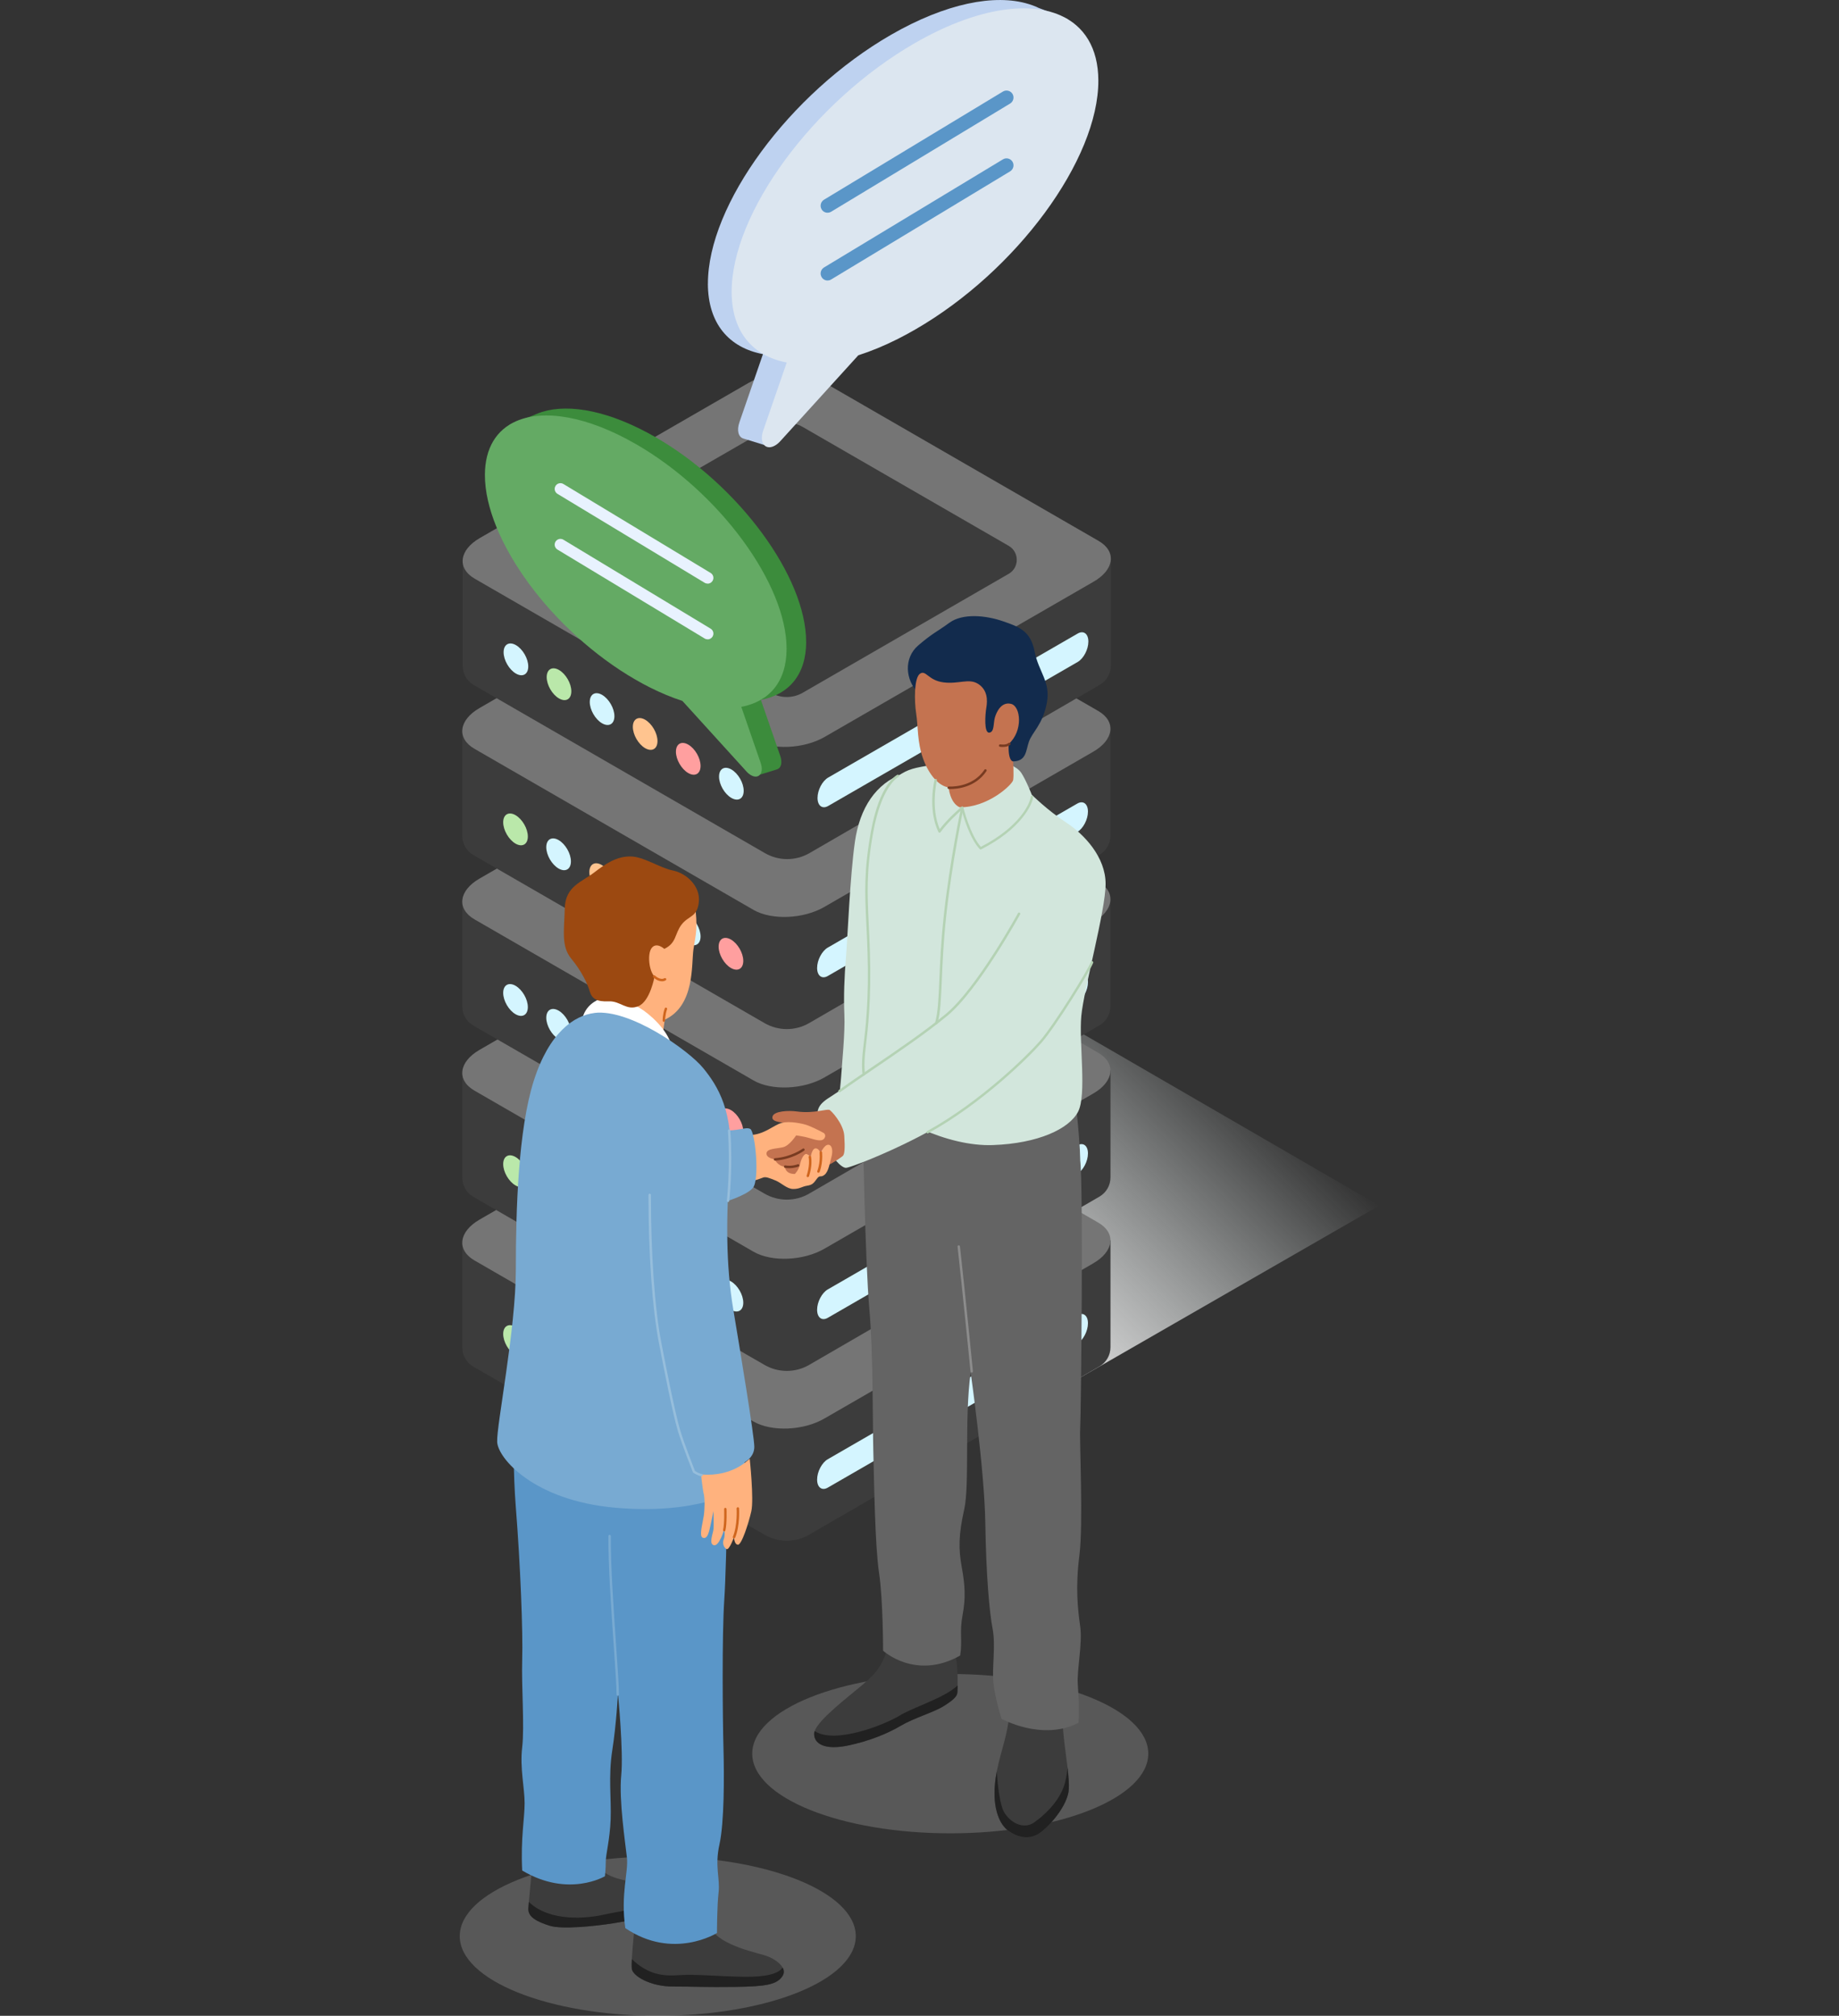 <?xml version="1.0" encoding="UTF-8"?>
<svg xmlns="http://www.w3.org/2000/svg" xmlns:xlink="http://www.w3.org/1999/xlink" viewBox="0 0 400 438.52">
  <rect x="0" y="0" width="400" height="438.52" fill="#333333" stroke="none"/>
  <defs>
    <style>.uuid-be4b3fdf-5141-4a0d-a017-019d524882b2{fill:#dcdcdc;mix-blend-mode:multiply;opacity:.22;}.uuid-be4b3fdf-5141-4a0d-a017-019d524882b2,.uuid-c3e567f9-b13c-43eb-9b6d-d70de3b6bd09,.uuid-a72c2601-1853-465c-b02b-9f0e786e0b35,.uuid-9a96291a-2e1d-420c-8c95-25d2b249571b,.uuid-a81c920b-f2fa-407a-82cc-c684a928f2cc,.uuid-f14732be-5411-4777-9f0d-c7f68076e391,.uuid-e4c1ce2c-6a5e-4f06-80bc-b3c3d7d97841,.uuid-91121f2e-c98a-4e11-820b-06aba70171ad,.uuid-550991fa-a026-4c3e-a531-0d8b3737390b,.uuid-f2c5ea51-1723-43e5-8f73-733a180bada6,.uuid-691ba795-ca97-4a6b-9b38-b5e322f1f368,.uuid-d132656b-36c0-4be8-9ddc-1d6ae2ba8895,.uuid-b367e601-b31b-401d-be4b-090da92e20b9,.uuid-c37fb3ad-aed4-4328-a090-d043ae73b9e4,.uuid-addff6c3-eaa7-4072-bd64-9bad8f5c8059,.uuid-32436ade-808a-4379-8142-34ab8cfe6130,.uuid-10526f8f-6c5d-4bef-be62-b74bded40245,.uuid-79bb0c60-ca0e-4ab9-9690-cbbb0d3008ed,.uuid-ca29f3a1-6783-4079-9000-b8389730b4ff,.uuid-9f2a8aa1-ab56-41ca-bf91-6de5a6972670,.uuid-d07d1de6-cead-435b-abc6-d9d844ee1738,.uuid-eaceed1f-87f6-4e2b-9227-6c7b375c98a6,.uuid-908666fc-e6df-466b-8c38-220aea91e269,.uuid-e4e37cbe-09ab-4a63-86b9-a3e70f770c51,.uuid-2cbcc127-4f6c-469c-ba6c-0b6c67d3e641,.uuid-12385e6c-ad15-4722-be1a-6633d018bef7,.uuid-879eccfe-cc2e-4183-a3aa-18610be700c4,.uuid-2cf0030b-adc6-4520-8099-b3ad1f751eeb,.uuid-92a547e5-8b0b-470b-8dbe-9d83c6ba168f{stroke-width:0px;}.uuid-c3e567f9-b13c-43eb-9b6d-d70de3b6bd09{fill:url(#uuid-4af806d4-3206-49f9-b92e-6869676d286c);}.uuid-a72c2601-1853-465c-b02b-9f0e786e0b35,.uuid-9a96291a-2e1d-420c-8c95-25d2b249571b,.uuid-a81c920b-f2fa-407a-82cc-c684a928f2cc,.uuid-f14732be-5411-4777-9f0d-c7f68076e391,.uuid-e4c1ce2c-6a5e-4f06-80bc-b3c3d7d97841,.uuid-91121f2e-c98a-4e11-820b-06aba70171ad{fill-rule:evenodd;}.uuid-a72c2601-1853-465c-b02b-9f0e786e0b35,.uuid-c37fb3ad-aed4-4328-a090-d043ae73b9e4{fill:#3c3c3c;}.uuid-9a96291a-2e1d-420c-8c95-25d2b249571b{fill:#757575;}.uuid-a81c920b-f2fa-407a-82cc-c684a928f2cc{fill:#d4f5ff;}.uuid-f14732be-5411-4777-9f0d-c7f68076e391{fill:#ffc48f;}.uuid-e4c1ce2c-6a5e-4f06-80bc-b3c3d7d97841{fill:#ff9f9f;}.uuid-91121f2e-c98a-4e11-820b-06aba70171ad{fill:#bae8aa;}.uuid-98476486-d827-4d43-8ab8-80092ad7a54d{isolation:isolate;}.uuid-550991fa-a026-4c3e-a531-0d8b3737390b{fill:#78aad2;}.uuid-f2c5ea51-1723-43e5-8f73-733a180bada6{fill:#783b21;}.uuid-691ba795-ca97-4a6b-9b38-b5e322f1f368{fill:#5a96c8;}.uuid-d132656b-36c0-4be8-9ddc-1d6ae2ba8895{fill:#646464;}.uuid-b367e601-b31b-401d-be4b-090da92e20b9{fill:#9c4911;}.uuid-addff6c3-eaa7-4072-bd64-9bad8f5c8059{fill:#3c8c3c;}.uuid-32436ade-808a-4379-8142-34ab8cfe6130{fill:#212121;}.uuid-10526f8f-6c5d-4bef-be62-b74bded40245{fill:#122b4d;}.uuid-79bb0c60-ca0e-4ab9-9690-cbbb0d3008ed{fill:#dce6f0;}.uuid-ca29f3a1-6783-4079-9000-b8389730b4ff{fill:#c47350;}.uuid-9f2a8aa1-ab56-41ca-bf91-6de5a6972670{fill:#d2e6dc;}.uuid-d07d1de6-cead-435b-abc6-d9d844ee1738{fill:#bed2f0;}.uuid-eaceed1f-87f6-4e2b-9227-6c7b375c98a6{fill:#cf651d;}.uuid-908666fc-e6df-466b-8c38-220aea91e269{fill:#b4d2b4;}.uuid-e4e37cbe-09ab-4a63-86b9-a3e70f770c51{fill:#8c8c8c;}.uuid-2cbcc127-4f6c-469c-ba6c-0b6c67d3e641{fill:#96bedc;}.uuid-12385e6c-ad15-4722-be1a-6633d018bef7{fill:#64aa64;}.uuid-879eccfe-cc2e-4183-a3aa-18610be700c4{fill:#fff;}.uuid-2cf0030b-adc6-4520-8099-b3ad1f751eeb{fill:#e8f2fe;}.uuid-92a547e5-8b0b-470b-8dbe-9d83c6ba168f{fill:#ffb27e;}</style>
    <linearGradient id="uuid-4af806d4-3206-49f9-b92e-6869676d286c" x1="220.37" y1="287.6" x2="272.85" y2="235.12" gradientUnits="userSpaceOnUse">
      <stop offset="0" stop-color="#dcdcdc"></stop>
      <stop offset="1" stop-color="#f0f8f8" stop-opacity="0"></stop>
    </linearGradient>
  </defs>
  <g class="uuid-98476486-d827-4d43-8ab8-80092ad7a54d">
    <g id="uuid-061f5c06-49b5-434b-a259-639d10fc122e">
      <polyline class="uuid-c3e567f9-b13c-43eb-9b6d-d70de3b6bd09" points="239.12 297.26 300 262.27 231.24 222.43 233.36 300.6 300 262.27 231.24 222.43"></polyline>
      <path class="uuid-a72c2601-1853-465c-b02b-9f0e786e0b35" d="M100.55,270.35v22.78c0,1.73.92,3.32,2.42,4.18,10.15,5.86,49.5,28.58,63.33,36.56,3,1.73,6.68,1.73,9.68,0,13.8-8,53.02-30.74,63.15-36.61,1.49-.87,2.41-2.46,2.41-4.18v-23.26"></path>
      <path class="uuid-9a96291a-2e1d-420c-8c95-25d2b249571b" d="M162.79,231.56c4.55-2.63,11.45-2.91,15.39-.64l60.69,35.04c3.94,2.27,3.45,6.26-1.1,8.88l-58.48,33.76c-4.55,2.63-11.45,2.91-15.39.64l-60.69-35.04c-3.94-2.28-3.45-6.26,1.1-8.89l58.48-33.76Z"></path>
      <path class="uuid-a81c920b-f2fa-407a-82cc-c684a928f2cc" d="M177.73,321.87c0-1.71,1.04-3.69,2.32-4.43l54.27-31.33c1.28-.74,2.32.05,2.32,1.75s-1.04,3.69-2.32,4.43l-54.27,31.33c-1.28.74-2.32-.05-2.32-1.75"></path>
      <path class="uuid-e4c1ce2c-6a5e-4f06-80bc-b3c3d7d97841" d="M158.99,315.69c-1.48-.85-2.68-.16-2.68,1.55s1.2,3.79,2.68,4.64c1.48.85,2.68.16,2.68-1.55s-1.2-3.78-2.68-4.64"></path>
      <path class="uuid-a81c920b-f2fa-407a-82cc-c684a928f2cc" d="M140.25,304.87c-1.48-.85-2.68-.16-2.68,1.55s1.2,3.78,2.68,4.64c1.48.85,2.68.16,2.68-1.55s-1.2-3.78-2.68-4.64"></path>
      <path class="uuid-a81c920b-f2fa-407a-82cc-c684a928f2cc" d="M130.87,299.46c-1.48-.85-2.68-.16-2.68,1.55s1.2,3.78,2.68,4.64c1.48.85,2.68.16,2.68-1.55s-1.2-3.79-2.68-4.64"></path>
      <path class="uuid-f14732be-5411-4777-9f0d-c7f68076e391" d="M121.5,294.05c-1.48-.85-2.68-.16-2.68,1.55s1.2,3.78,2.68,4.64c1.48.85,2.68.16,2.68-1.55s-1.2-3.78-2.68-4.64"></path>
      <path class="uuid-91121f2e-c98a-4e11-820b-06aba70171ad" d="M112.13,288.64c-1.48-.85-2.68-.16-2.68,1.55s1.2,3.78,2.68,4.64c1.48.85,2.68.16,2.68-1.55s-1.2-3.78-2.68-4.64"></path>
      <path class="uuid-a72c2601-1853-465c-b02b-9f0e786e0b35" d="M100.55,233.41v22.78c0,1.73.92,3.32,2.42,4.18,10.15,5.86,49.5,28.58,63.33,36.56,3,1.73,6.68,1.73,9.68,0,13.8-8,53.02-30.74,63.15-36.61,1.49-.86,2.41-2.46,2.41-4.18v-23.26"></path>
      <path class="uuid-9a96291a-2e1d-420c-8c95-25d2b249571b" d="M162.79,194.62c4.55-2.63,11.45-2.91,15.39-.64l60.69,35.04c3.94,2.27,3.45,6.26-1.1,8.88l-58.48,33.76c-4.55,2.63-11.45,2.91-15.39.64l-60.69-35.04c-3.94-2.27-3.45-6.25,1.1-8.88l58.48-33.76Z"></path>
      <path class="uuid-a81c920b-f2fa-407a-82cc-c684a928f2cc" d="M177.73,284.93c0-1.71,1.04-3.69,2.32-4.43l54.27-31.33c1.28-.74,2.32.05,2.32,1.75s-1.04,3.69-2.32,4.43l-54.27,31.33c-1.28.74-2.32-.05-2.32-1.75"></path>
      <path class="uuid-a81c920b-f2fa-407a-82cc-c684a928f2cc" d="M158.99,278.75c-1.48-.85-2.68-.16-2.68,1.55s1.2,3.78,2.68,4.64c1.48.85,2.68.16,2.68-1.55s-1.2-3.78-2.68-4.64"></path>
      <path class="uuid-e4c1ce2c-6a5e-4f06-80bc-b3c3d7d97841" d="M140.25,267.93c-1.48-.85-2.68-.16-2.68,1.55s1.2,3.78,2.68,4.64c1.48.85,2.68.16,2.68-1.55s-1.2-3.79-2.68-4.64"></path>
      <path class="uuid-f14732be-5411-4777-9f0d-c7f68076e391" d="M130.87,262.51c-1.48-.85-2.68-.16-2.68,1.55s1.2,3.78,2.68,4.64c1.48.85,2.68.16,2.68-1.55s-1.2-3.78-2.68-4.64"></path>
      <path class="uuid-a81c920b-f2fa-407a-82cc-c684a928f2cc" d="M121.5,257.1c-1.48-.85-2.68-.16-2.68,1.55s1.2,3.78,2.68,4.64c1.48.85,2.68.16,2.68-1.55s-1.2-3.78-2.68-4.64"></path>
      <path class="uuid-91121f2e-c98a-4e11-820b-06aba70171ad" d="M112.13,251.69c-1.48-.85-2.68-.16-2.68,1.55s1.2,3.78,2.68,4.64c1.48.85,2.68.16,2.68-1.55s-1.2-3.78-2.68-4.64"></path>
      <path class="uuid-a72c2601-1853-465c-b02b-9f0e786e0b35" d="M100.55,196.15v22.78c0,1.73.92,3.32,2.42,4.18,10.15,5.86,49.5,28.58,63.33,36.56,3,1.73,6.68,1.73,9.68,0,13.8-8,53.02-30.74,63.15-36.61,1.49-.87,2.41-2.46,2.41-4.18v-23.26"></path>
      <path class="uuid-9a96291a-2e1d-420c-8c95-25d2b249571b" d="M162.79,157.36c4.55-2.63,11.45-2.91,15.39-.64l60.69,35.04c3.94,2.27,3.45,6.26-1.1,8.88l-58.48,33.76c-4.55,2.63-11.45,2.91-15.39.64l-60.69-35.04c-3.94-2.28-3.45-6.26,1.1-8.88l58.48-33.76Z"></path>
      <path class="uuid-a81c920b-f2fa-407a-82cc-c684a928f2cc" d="M177.73,247.67c0-1.71,1.04-3.69,2.32-4.43l54.27-31.33c1.28-.74,2.32.05,2.32,1.75s-1.04,3.69-2.32,4.43l-54.27,31.33c-1.28.74-2.32-.05-2.32-1.75"></path>
      <path class="uuid-e4c1ce2c-6a5e-4f06-80bc-b3c3d7d97841" d="M158.99,241.49c-1.48-.85-2.68-.16-2.68,1.55s1.2,3.78,2.68,4.64c1.48.85,2.68.16,2.68-1.55s-1.2-3.78-2.68-4.64"></path>
      <path class="uuid-a81c920b-f2fa-407a-82cc-c684a928f2cc" d="M140.25,230.67c-1.48-.85-2.68-.16-2.68,1.55s1.2,3.78,2.68,4.64c1.48.85,2.68.16,2.68-1.55s-1.2-3.78-2.68-4.64"></path>
      <path class="uuid-91121f2e-c98a-4e11-820b-06aba70171ad" d="M130.87,225.26c-1.48-.85-2.68-.16-2.68,1.55s1.2,3.78,2.68,4.64c1.48.85,2.68.16,2.68-1.55s-1.2-3.78-2.68-4.64"></path>
      <path class="uuid-a81c920b-f2fa-407a-82cc-c684a928f2cc" d="M121.5,219.85c-1.48-.85-2.68-.16-2.68,1.55s1.2,3.78,2.68,4.64c1.48.85,2.68.16,2.68-1.55s-1.2-3.79-2.68-4.64"></path>
      <path class="uuid-a81c920b-f2fa-407a-82cc-c684a928f2cc" d="M112.13,214.44c-1.48-.85-2.68-.16-2.68,1.55s1.2,3.78,2.68,4.64c1.48.85,2.68.16,2.68-1.55s-1.2-3.78-2.68-4.64"></path>
      <path class="uuid-a72c2601-1853-465c-b02b-9f0e786e0b35" d="M100.55,159.05v22.78c0,1.73.92,3.32,2.42,4.18,10.15,5.86,49.5,28.58,63.33,36.56,3,1.73,6.68,1.73,9.68,0,13.8-8,53.02-30.74,63.15-36.61,1.49-.87,2.41-2.46,2.41-4.18v-23.26"></path>
      <path class="uuid-9a96291a-2e1d-420c-8c95-25d2b249571b" d="M162.79,120.26c4.55-2.63,11.45-2.91,15.39-.64l60.69,35.04c3.94,2.27,3.45,6.26-1.1,8.88l-58.48,33.76c-4.55,2.63-11.45,2.91-15.39.64l-60.69-35.04c-3.94-2.28-3.45-6.26,1.1-8.88l58.48-33.76Z"></path>
      <path class="uuid-a81c920b-f2fa-407a-82cc-c684a928f2cc" d="M177.73,210.57c0-1.71,1.04-3.69,2.32-4.43l54.27-31.33c1.28-.74,2.32.05,2.32,1.75s-1.04,3.69-2.32,4.43l-54.27,31.33c-1.28.74-2.32-.05-2.32-1.75"></path>
      <path class="uuid-e4c1ce2c-6a5e-4f06-80bc-b3c3d7d97841" d="M158.99,204.39c-1.48-.85-2.68-.16-2.68,1.55s1.2,3.78,2.68,4.64c1.48.85,2.68.16,2.68-1.55s-1.2-3.78-2.68-4.64"></path>
      <path class="uuid-a81c920b-f2fa-407a-82cc-c684a928f2cc" d="M140.25,193.57c-1.48-.85-2.68-.16-2.68,1.55s1.2,3.78,2.68,4.64c1.48.85,2.68.16,2.68-1.55s-1.2-3.78-2.68-4.64"></path>
      <path class="uuid-f14732be-5411-4777-9f0d-c7f68076e391" d="M130.87,188.16c-1.48-.85-2.68-.16-2.68,1.55s1.2,3.78,2.68,4.64c1.48.85,2.68.16,2.68-1.55s-1.2-3.78-2.68-4.64"></path>
      <path class="uuid-a81c920b-f2fa-407a-82cc-c684a928f2cc" d="M121.5,182.75c-1.48-.85-2.68-.16-2.68,1.55s1.2,3.78,2.68,4.64c1.48.85,2.68.16,2.68-1.55s-1.2-3.79-2.68-4.64"></path>
      <path class="uuid-91121f2e-c98a-4e11-820b-06aba70171ad" d="M112.13,177.33c-1.48-.85-2.68-.16-2.68,1.55s1.2,3.78,2.68,4.64c1.48.85,2.68.16,2.68-1.55s-1.2-3.78-2.68-4.64"></path>
      <path class="uuid-a72c2601-1853-465c-b02b-9f0e786e0b35" d="M100.64,122.06v22.78c0,1.73.92,3.32,2.41,4.18,10.16,5.86,49.5,28.58,63.33,36.57,2.99,1.73,6.68,1.73,9.68,0,13.8-8,53.02-30.74,63.15-36.61,1.49-.86,2.41-2.46,2.41-4.18v-23.26"></path>
      <path class="uuid-9a96291a-2e1d-420c-8c95-25d2b249571b" d="M162.88,83.27c4.55-2.63,11.45-2.91,15.39-.64l60.69,35.04c3.94,2.28,3.45,6.26-1.11,8.88l-58.48,33.76c-4.55,2.63-11.45,2.91-15.39.64l-60.69-35.04c-3.94-2.27-3.45-6.26,1.1-8.88l58.48-33.76Z"></path>
      <path class="uuid-a72c2601-1853-465c-b02b-9f0e786e0b35" d="M174.6,92.88l44.8,25.86c2.34,1.36,2.34,4.74,0,6.09l-44.8,25.87c-2.15,1.24-4.8,1.24-6.95,0l-44.8-25.87c-2.34-1.35-2.34-4.74,0-6.09l44.8-25.86c2.15-1.24,4.8-1.24,6.95,0"></path>
      <path class="uuid-a81c920b-f2fa-407a-82cc-c684a928f2cc" d="M177.82,173.58c0-1.71,1.04-3.69,2.32-4.43l54.27-31.33c1.28-.74,2.32.05,2.32,1.75s-1.04,3.69-2.32,4.43l-54.27,31.33c-1.28.74-2.32-.05-2.32-1.75"></path>
      <path class="uuid-a81c920b-f2fa-407a-82cc-c684a928f2cc" d="M159.08,167.39c-1.48-.85-2.68-.16-2.68,1.55s1.2,3.78,2.68,4.64c1.48.85,2.68.16,2.68-1.55s-1.2-3.79-2.68-4.64"></path>
      <path class="uuid-e4c1ce2c-6a5e-4f06-80bc-b3c3d7d97841" d="M149.7,161.98c-1.48-.85-2.68-.16-2.68,1.55s1.2,3.78,2.68,4.64c1.48.85,2.68.16,2.68-1.55s-1.2-3.79-2.68-4.64"></path>
      <path class="uuid-a81c920b-f2fa-407a-82cc-c684a928f2cc" d="M149.7,199.08c-1.48-.85-2.68-.16-2.68,1.55s1.2,3.78,2.68,4.64c1.48.85,2.68.16,2.68-1.55s-1.2-3.78-2.68-4.64"></path>
      <path class="uuid-f14732be-5411-4777-9f0d-c7f68076e391" d="M149.7,236.18c-1.48-.85-2.68-.16-2.68,1.55s1.2,3.78,2.68,4.64c1.48.85,2.68.16,2.68-1.55s-1.2-3.78-2.68-4.64"></path>
      <path class="uuid-a81c920b-f2fa-407a-82cc-c684a928f2cc" d="M149.7,273.29c-1.48-.85-2.68-.16-2.68,1.55s1.2,3.78,2.68,4.64c1.48.85,2.68.16,2.68-1.55s-1.2-3.78-2.68-4.64"></path>
      <path class="uuid-a81c920b-f2fa-407a-82cc-c684a928f2cc" d="M149.7,310.39c-1.48-.85-2.68-.16-2.68,1.55s1.2,3.78,2.68,4.64c1.48.85,2.68.16,2.68-1.55s-1.2-3.78-2.68-4.64"></path>
      <path class="uuid-f14732be-5411-4777-9f0d-c7f68076e391" d="M140.33,156.57c-1.48-.85-2.68-.16-2.68,1.55s1.2,3.78,2.68,4.64c1.48.85,2.68.16,2.68-1.55s-1.2-3.78-2.68-4.64"></path>
      <path class="uuid-a81c920b-f2fa-407a-82cc-c684a928f2cc" d="M130.96,151.16c-1.48-.85-2.68-.16-2.68,1.55s1.2,3.78,2.68,4.64c1.48.85,2.68.16,2.68-1.55s-1.2-3.78-2.68-4.64"></path>
      <path class="uuid-91121f2e-c98a-4e11-820b-06aba70171ad" d="M121.59,145.75c-1.48-.85-2.68-.16-2.68,1.55s1.2,3.79,2.68,4.64c1.48.85,2.68.16,2.68-1.55s-1.2-3.79-2.68-4.64"></path>
      <path class="uuid-a81c920b-f2fa-407a-82cc-c684a928f2cc" d="M112.22,140.34c-1.48-.85-2.68-.16-2.68,1.55s1.2,3.78,2.68,4.64c1.48.85,2.68.16,2.68-1.55s-1.2-3.79-2.68-4.64"></path>
      <path class="uuid-d07d1de6-cead-435b-abc6-d9d844ee1738" d="M153.98,61.73c-.05-17.19,17.76-41.43,39.79-54.14,11.92-6.88,22.62-8.97,29.94-6.72h0s.07.02.07.02c.58.18,1.14.38,1.67.61.13.06.25.12.37.18l6.41,2.48-1.26,1.77c1.77,2.49,2.74,5.76,2.75,9.75.05,17.19-17.77,41.43-39.79,54.15-1.3.75-2.59,1.45-3.86,2.09-2.96,1.49-5.82,2.66-8.56,3.54l-.61.67-14.73,20.65-4.41-1.36s-.07-.02-.1-.03h0c-.99-.32-1.49-1.65-.81-3.59l5.1-14.76c-7.37-1.4-11.95-6.62-11.98-15.31Z"></path>
      <path class="uuid-79bb0c60-ca0e-4ab9-9690-cbbb0d3008ed" d="M198.93,9.41c12.9-7.45,24.38-9.29,31.69-6.08,5.17,2.27,8.26,7.06,8.28,14.18.05,17.19-17.77,41.43-39.79,54.15-1.3.75-2.59,1.45-3.86,2.09-2.96,1.49-5.82,2.66-8.56,3.54l-16.92,18.63c-.4.45-.81.78-1.2,1-1.97,1.14-3.55-.41-2.55-3.3l5.1-14.76c-7.37-1.4-11.95-6.62-11.98-15.31-.05-17.19,17.76-41.43,39.79-54.14Z"></path>
      <path class="uuid-691ba795-ca97-4a6b-9b38-b5e322f1f368" d="M180.01,46.28c-.52,0-1.02-.26-1.3-.74-.43-.72-.2-1.65.51-2.09l38.92-23.53c.72-.44,1.66-.2,2.09.51.43.72.2,1.65-.51,2.09l-38.92,23.53c-.25.15-.52.22-.78.22Z"></path>
      <path class="uuid-691ba795-ca97-4a6b-9b38-b5e322f1f368" d="M180.01,61.02c-.52,0-1.02-.26-1.3-.74-.43-.72-.2-1.65.51-2.09l38.92-23.52c.72-.44,1.66-.2,2.09.51.43.72.2,1.65-.51,2.09l-38.92,23.52c-.25.15-.52.22-.78.22Z"></path>
      <path class="uuid-addff6c3-eaa7-4072-bd64-9bad8f5c8059" d="M175.34,139.67c.04-14.14-14.61-34.09-32.73-44.55-9.81-5.66-18.61-7.38-24.64-5.53h0s-.06.02-.06.02c-.47.15-.94.31-1.37.5-.11.05-.2.1-.31.15l-5.27,2.04,1.04,1.46c-1.45,2.05-2.26,4.74-2.27,8.02-.04,14.14,14.62,34.09,32.74,44.55,1.07.62,2.13,1.19,3.18,1.72,2.43,1.22,4.79,2.19,7.04,2.92l.5.55,12.12,16.99,3.63-1.12s.06-.02.09-.03h0c.82-.27,1.22-1.36.67-2.96l-4.2-12.15c6.06-1.15,9.83-5.44,9.85-12.59Z"></path>
      <path class="uuid-12385e6c-ad15-4722-be1a-6633d018bef7" d="M138.35,96.63c-10.61-6.13-20.06-7.64-26.07-5.01-4.26,1.87-6.79,5.81-6.81,11.67-.04,14.14,14.62,34.09,32.74,44.55,1.07.62,2.13,1.19,3.18,1.72,2.43,1.22,4.79,2.19,7.04,2.92l13.92,15.33c.33.37.67.64.99.82,1.62.94,2.92-.33,2.1-2.71l-4.2-12.15c6.06-1.15,9.83-5.44,9.85-12.59.04-14.14-14.61-34.09-32.73-44.55Z"></path>
      <path class="uuid-2cf0030b-adc6-4520-8099-b3ad1f751eeb" d="M153.92,126.96c-.22,0-.45-.06-.65-.18l-32.02-19.35c-.59-.36-.78-1.13-.42-1.72.36-.59,1.13-.78,1.72-.42l32.02,19.35c.59.36.78,1.13.42,1.72-.24.39-.65.61-1.07.61Z"></path>
      <path class="uuid-2cf0030b-adc6-4520-8099-b3ad1f751eeb" d="M153.92,139.08c-.22,0-.45-.06-.65-.18l-32.02-19.35c-.59-.36-.78-1.13-.42-1.72.36-.59,1.13-.78,1.72-.42l32.02,19.35c.59.36.78,1.13.42,1.72-.24.39-.65.61-1.07.61Z"></path>
      <ellipse class="uuid-be4b3fdf-5141-4a0d-a017-019d524882b2" cx="206.69" cy="381.49" rx="43.07" ry="17.33"></ellipse>
      <path class="uuid-be4b3fdf-5141-4a0d-a017-019d524882b2" d="M186.14,421.19c0,9.57-19.28,17.33-43.07,17.33s-43.07-7.76-43.07-17.33,19.28-17.33,43.07-17.33,43.07,7.76,43.07,17.33Z"></path>
      <path class="uuid-c37fb3ad-aed4-4328-a090-d043ae73b9e4" d="M232.48,389.16c-.18,3.62-4.33,8.3-6.53,9.71-2.2,1.41-4.59.79-6.53-.54-1.94-1.32-3.53-4.76-3-10.32.08-.9.22-1.76.38-2.61.85-4.45,2.55-8.39,2.71-12.83,0,0,5.91-2.99,11.65,1.6-.06,2.59.62,6.78,1.04,10.36h0c.2,1.8.34,3.43.28,4.63Z"></path>
      <path class="uuid-c37fb3ad-aed4-4328-a090-d043ae73b9e4" d="M208.29,366.66c-.01.79-.04,1.38-.06,1.6-.09.79-.89,1.59-3.01,2.91-2.12,1.33-6.44,2.56-9.26,4.23-2.82,1.68-6.88,3.36-11.56,4.33-4.67.97-7.32-.18-7.32-2.56,0-.18.04-.37.12-.59.9-2.57,7.02-7.21,10.21-9.91,3.44-2.91,4.94-4.76,5.91-9.53,0,0,10.76-.18,14.29,2.38.64,1.72.72,5.1.68,7.14Z"></path>
      <path class="uuid-d132656b-36c0-4be8-9ddc-1d6ae2ba8895" d="M234.95,252.33c.71,5.82.18,55.58,0,58.4-.18,2.82.71,20.82-.18,27.7-.88,6.88-.35,11.65.18,15.35.53,3.71-.71,9.35-.53,12.53.18,3.18.35,4.06.18,8.47-7.94,4.06-16.76-.88-16.76-.88,0,0-1.41-4.41-1.76-7.76-.35-3.35.53-8.12-.18-11.82-.71-3.71-1.41-11.65-1.59-23.11-.18-11.47-3.18-32.64-3.18-32.64-1.41,10.06-.18,24.35-1.41,29.82-1.24,5.47-1.24,8.65-.53,12.53.71,3.88.88,6.71.18,10.41-.71,3.7,0,5.65-.53,8.82-9.7,5.47-16.76-1.06-16.76-1.06,0,0,0-11.12-.88-16.94-.88-5.82-1.06-19.41-1.24-26.11-.18-6.7,0-21.53-.88-31.41-.88-9.88-1.41-38.82-1.41-38.82-.29-4.65.59-12.23.59-12.23l45.35,3s1.29,10.7,1.35,15.76Z"></path>
      <path class="uuid-9f2a8aa1-ab56-41ca-bf91-6de5a6972670" d="M196.36,168.3c-5.82,2.12-9.35,7.41-10.41,14.82-1.06,7.41-1.59,20.82-1.94,25.05-.35,4.23-.53,8.65-.35,12.53.18,3.88-.53,10.76-.71,13.59-.18,2.82-.88,6.7-.35,7.59s3.18,4.23,6.35,3l3.35-.88,4.06-75.69Z"></path>
      <path class="uuid-9f2a8aa1-ab56-41ca-bf91-6de5a6972670" d="M202.89,166.36c-4.06.71-5.29.88-7.59,2.47-2.29,1.59-6,7.41-6.88,20.29-.88,12.88.88,20.11.18,28.05-.71,7.94-1.94,16.23,1.59,21.17s15.88,11.12,25.76,10.76c9.88-.35,16.59-3.53,18.53-7.23,1.94-3.71.18-15,.71-20.82.53-5.82,5.29-22.94,5.29-28.76s-4.59-10.76-8.65-13.41c-4.06-2.65-7.41-6-7.41-6,0,0-1.24-3.18-2.29-4.76-1.06-1.59-3.88-2.29-3.88-2.29l-15.35.53Z"></path>
      <path class="uuid-9f2a8aa1-ab56-41ca-bf91-6de5a6972670" d="M221.59,198.3c-2.65,5.29-8.65,15.7-13.59,20.11-4.94,4.41-15.53,12.88-18.17,14.29-2.65,1.41-7.94,5.12-9.35,6-1.41.88-2.12,1.59-2.47,2.47-.35.88-.71,3.53,1.06,7.06,1.76,3.53,3.88,5.82,4.94,5.82s16.59-6,25.94-12.88c9.35-6.88,16.06-15,18.53-18,2.47-3,7.59-11.65,7.59-11.65,0,0,.35-14.12-14.47-13.23Z"></path>
      <path class="uuid-ca29f3a1-6783-4079-9000-b8389730b4ff" d="M171.66,244.44c-2.21-.35-3.97-.44-3.62-1.59.35-1.15,3.44-1.32,5.29-1.06,1.85.26,3.62.09,4.76-.09,1.15-.18,1.94-.35,2.29-.27s3.09,3,3.26,5.65.09,4.06-.35,4.41-1.94,1.41-3.09,1.94c-1.15.53-3.62,1.94-4.85,2.29s-3.26.88-5.47-.53c-2.21-1.41-4.41-2.56-4.06-4.32s2.82-1.59,4.5-2.82,2.73-3.18,2.73-3.18l-1.41-.44Z"></path>
      <path class="uuid-10526f8f-6c5d-4bef-be62-b74bded40245" d="M199.72,150.73c-2.82-2.82-3.18-7.59,0-10.32,3.18-2.73,3.88-2.82,6.79-4.94,2.91-2.12,7.94-1.59,11.56-.35,3.62,1.24,6.09,2.12,6.97,6.62.88,4.5,3.53,6.53,2.65,11.2-.88,4.68-3.18,6.35-3.88,8.38-.71,2.03-.53,4.23-3.44,4.32-2.91.09-6.88-4.94-8.91-8.38-2.03-3.44-11.73-6.53-11.73-6.53Z"></path>
      <path class="uuid-92a547e5-8b0b-470b-8dbe-9d83c6ba168f" d="M163.01,246.91c3.18,0,5.29-2.21,7.06-2.65s4.59.18,5.56.53,2.91,1.32,3.53,1.68c.62.35.35,1.5-.62,1.59s-2.12-.44-3.35-.71c-1.24-.27-2.03-.35-2.03-.35,0,0-1.41,2.21-2.82,2.56s-3.53.26-3.62,1.32,1.76,1.32,1.76,1.32c0,0,.71,1.5,2.21,1.59.26,1.76,2.21,1.59,2.21,1.59,0,0,.88-.88,1.15-2.21.26-1.32.97-2.29,1.41-2.12s.88.62.88.62c0,0,.26-1.85,1.06-1.85s1.06,1.06,1.06,1.06c0,0,.79-1.85,1.68-1.85s1.06,1.41.71,2.65-.62,3.18-1.5,3.88c-.88.71-.97-.09-1.68.88s-.97,1.32-2.12,1.5-1.59.71-3,.71-2.56-1.32-3.88-1.85-2.12-.88-2.73-.62-2.65.88-2.65.88l-.26-10.15Z"></path>
      <path class="uuid-c37fb3ad-aed4-4328-a090-d043ae73b9e4" d="M145.37,414.41c-.53,1.76-7.94,3.35-11.91,3.97-3.97.62-11.21,1.41-13.95.53-2.73-.88-4.67-1.86-4.59-3.71.01-.34.06-.85.11-1.45.22-2.68.69-7.19.69-7.19l15,.09c2.2,2.47,7.5,2.64,10.15,3.35,1.69.45,3.28,1.42,4.06,2.51.44.61.63,1.27.44,1.91Z"></path>
      <path class="uuid-32436ade-808a-4379-8142-34ab8cfe6130" d="M145.37,414.41c-.53,1.76-7.94,3.35-11.91,3.97-3.97.62-11.21,1.41-13.95.53-2.73-.88-4.67-1.86-4.59-3.71.01-.34.06-.85.11-1.45,4.64,4.46,12.84,3.54,16.22,2.78,3.53-.8,10.33-1.68,12.17-2.74.73-.42,1.2-.88,1.5-1.28.44.61.63,1.27.44,1.91Z"></path>
      <path class="uuid-c37fb3ad-aed4-4328-a090-d043ae73b9e4" d="M170.16,429.94c-1.24,1.76-3.44,2.2-10.15,2.29-6.7.09-8.82-.08-13.68-.08s-8.73-2.29-8.91-3.88c-.04-.39-.03-1.15.01-2.08.16-2.82.61-7.18.61-7.18l16.49.35c2.12,4.05,10.59,5.46,12.53,6.26,1.21.49,2.6,1.38,3.16,2.4.35.61.39,1.26-.07,1.93Z"></path>
      <path class="uuid-32436ade-808a-4379-8142-34ab8cfe6130" d="M208.29,366.66c-.01.79-.04,1.38-.06,1.6-.09.79-.89,1.59-3.01,2.91-2.12,1.33-6.44,2.56-9.26,4.23-2.82,1.68-6.88,3.36-11.56,4.33-4.67.97-7.32-.18-7.32-2.56,0-.18.04-.37.12-.59,4.43,2.91,15.14-1.34,18.49-3.38,3.15-1.91,9.63-3.77,12.6-6.54Z"></path>
      <path class="uuid-32436ade-808a-4379-8142-34ab8cfe6130" d="M232.48,389.16c-.18,3.62-4.33,8.3-6.53,9.71-2.2,1.41-4.59.79-6.53-.54-1.94-1.32-3.53-4.76-3-10.32.08-.9.22-1.76.38-2.61.2,2.89.66,7.44,1.74,9.05,1.59,2.39,4.32,3.44,6.35,2.03,2.03-1.41,5.12-4.15,6.44-7.68.49-1.32.75-2.86.87-4.26.2,1.79.34,3.42.28,4.62Z"></path>
      <path class="uuid-ca29f3a1-6783-4079-9000-b8389730b4ff" d="M219.4,161.85c-.18,3.88.97,3.79.97,3.79,0,0,.18,3.09,0,4.06s-5.47,6-11.65,5.91c-2.12-.97-2.38-4.32-2.38-4.32-2.03-.26-4.23-2.56-5.56-6.26-1.32-3.71-1.06-6.97-1.5-9.79s-.44-7.76.79-8.65c1.32-.97,1.76,1.41,5.12,1.85,3.35.44,5.56-.97,7.59.35,2.03,1.32,2.03,3.53,1.76,5.12s-.53,5.56.62,5.47.88-2.03,1.23-3.26c.35-1.24,1.41-3.53,3.53-3,2.12.53,2.65,5.91-.53,8.73Z"></path>
      <path class="uuid-92a547e5-8b0b-470b-8dbe-9d83c6ba168f" d="M151.07,196.06c.82,6.12.24,7.18-.24,10.47-.47,3.29.35,12.23-6.23,15.29,0,0-.59,3.53-.47,4.94-5.65.82-14.23-3.65-14.23-3.65,0,0,1.29-6,.24-8.82-1.06-2.82,20.94-18.23,20.94-18.23Z"></path>
      <path class="uuid-879eccfe-cc2e-4183-a3aa-18610be700c4" d="M126.6,221.82c.71-3.29,3.29-4.23,4-4.59.71-.35,6.23.71,8.47,2,2.23,1.29,6.12,4.82,6.94,8.12-7.65-4.12-14.59-7.06-19.41-5.53Z"></path>
      <path class="uuid-691ba795-ca97-4a6b-9b38-b5e322f1f368" d="M158.25,297.52c.35,12.7-.18,42.7-.71,50.46-.53,7.76-.35,26.11-.18,32.29s.18,16.23-.88,21,.18,7.41-.18,10.41c-.35,3-.35,8.82-.35,8.82,0,0-9.53,6-19.94-1.06-1.06-7.41.71-12.17.35-15.35-.35-3.18-1.76-12.53-1.24-17.82.53-5.29-.71-17.82-.71-17.82,0,0-.35,6.7-1.24,12.35-.88,5.65-.18,10.59-.35,15s-1.06,7.59-1.06,9.17-.18,3.18-.18,3.18c0,0-7.94,4.76-18-1.24-.35-7.06.53-11.29.53-14.64s-1.06-7.59-.53-12.17c.53-4.59-.18-13.23,0-19.06s-.35-20.11-1.41-33.52c-1.06-13.41,0-34.76,0-34.76l46.05,4.76Z"></path>
      <path class="uuid-32436ade-808a-4379-8142-34ab8cfe6130" d="M170.16,429.94c-1.24,1.76-3.44,2.2-10.15,2.29-6.7.09-8.82-.08-13.68-.08s-8.73-2.29-8.91-3.88c-.04-.39-.03-1.15.01-2.08,3.53,3.38,6.8,3.74,10.22,3.49,3.71-.27,8.29.27,14.2.35,5.01.07,7.55-.74,8.37-2.01.35.61.39,1.26-.07,1.93Z"></path>
      <path class="uuid-550991fa-a026-4c3e-a531-0d8b3737390b" d="M129.31,220.35c7.71-.92,20.47,8.12,23.64,12,3.18,3.88,6.7,9.53,5.82,21-.88,11.47-.88,21.88.71,31.41,1.59,9.53,4.59,27.7,4.59,29.99s-2.12,3.35-2.12,3.35c0,0,.88,3.53-.18,4.94-1.06,1.41-10.41,6.53-28.05,4.94-17.64-1.59-25.41-10.76-25.58-14.29-.18-3.53,4.06-24.53,4.06-37.58s.53-30.35,3.88-40.93c3.35-10.59,8.82-14.29,13.23-14.82Z"></path>
      <path class="uuid-550991fa-a026-4c3e-a531-0d8b3737390b" d="M156.31,245.94c4.59.18,5.82-.88,6.88-.35s2.12,11.12.53,12.88c-1.59,1.76-6.7,3.18-6.7,3.18l-.71-15.7Z"></path>
      <path class="uuid-92a547e5-8b0b-470b-8dbe-9d83c6ba168f" d="M152.48,320.75c6.82.59,10.23-3.18,10.59-3.41,0,0,.94,8.82.35,11.41-.59,2.59-2.12,7.41-2.94,7.29-.82-.12-.82-1.65-.82-1.65,0,0-1.06,2.94-1.65,2.59-.59-.35-.94-1.29-.59-2.12.35-.82.12-2.24.12-2.24,0,0-1.06,3.76-2.24,3.53-1.18-.24-.24-2.47-.12-3.41s0-4,0-4c0,0-.71,3.53-.94,4.35-.24.82-.59,1.76-1.41,1.41-.82-.35,0-3.06.24-4.7.24-1.65.24-3.88,0-4.82-.24-.94-.59-4.23-.59-4.23Z"></path>
      <path class="uuid-b367e601-b31b-401d-be4b-090da92e20b9" d="M142.37,212.41c-1.18-1.06-1.65-4.94-.59-6.23,1.06-1.29,2.71.24,2.71.24,2.71-1.29,2.23-3.29,3.76-5.29,1.53-2,3.41-1.53,3.76-4.94.35-3.41-2.71-6.23-5.65-6.82-2.94-.59-6.35-3.06-9.29-3.06s-5.29,1.53-7.88,3.53c-2.59,2-6.23,2.94-6.35,7.76-.12,4.82-.82,8.23,1.41,10.94,2.24,2.71,3.53,5.41,4,7.06.47,1.65,1.53,2.35,4.12,2.23,2.59-.12,3.88,2.12,6.47,1.06,2.59-1.06,3.53-6.47,3.53-6.47Z"></path>
      <path class="uuid-f2c5ea51-1723-43e5-8f73-733a180bada6" d="M206.78,171.64c-.27,0-.44-.01-.45-.01-.14-.01-.25-.14-.24-.29.01-.14.13-.24.26-.24h.02s5.05.4,7.75-3.65c.08-.12.24-.15.37-.07.12.08.15.25.07.37-2.39,3.58-6.45,3.89-7.8,3.89Z"></path>
      <path class="uuid-f2c5ea51-1723-43e5-8f73-733a180bada6" d="M218.13,162.5c-.36,0-.62-.05-.64-.05-.14-.02-.24-.16-.21-.31.02-.14.17-.23.31-.21.01,0,1.18.21,1.78-.3.11-.1.28-.08.37.03.09.11.08.28-.03.37-.45.38-1.1.46-1.57.46Z"></path>
      <path class="uuid-908666fc-e6df-466b-8c38-220aea91e269" d="M213.3,184.8c-.07,0-.14-.03-.19-.08-2.14-2.25-3.56-7.07-3.96-8.53-.85.75-3.18,2.89-4.58,4.85-.05.07-.15.11-.24.11-.1,0-.18-.07-.22-.15-2.36-4.97-.9-11.09-.84-11.35.03-.14.16-.23.32-.19.14.03.23.18.19.32-.01.06-1.4,5.86.62,10.59,1.79-2.36,4.59-4.75,4.71-4.85.07-.06.17-.07.25-.05.09.03.15.1.18.19.01.06,1.49,5.97,3.8,8.56,8.4-4.31,10.71-9.41,10.85-10.88.01-.13.13-.24.26-.24,0,0,.02,0,.03,0,.14.01.25.14.24.29-.15,1.54-2.56,6.95-11.32,11.38-.04.02-.08.03-.12.03Z"></path>
      <path class="uuid-908666fc-e6df-466b-8c38-220aea91e269" d="M182.6,237.62c-.08,0-.16-.04-.22-.11-.09-.12-.06-.28.06-.37,2.13-1.52,4.59-3.19,7.19-4.96,5.38-3.65,11.47-7.8,16.09-11.61,6.7-5.55,15.61-21.76,15.7-21.92.07-.13.24-.17.36-.11.13.07.17.23.11.36-.09.16-9.04,16.46-15.83,22.07-4.63,3.84-10.74,7.98-16.12,11.65-2.6,1.77-5.06,3.44-7.18,4.95-.05.03-.1.05-.15.05Z"></path>
      <path class="uuid-908666fc-e6df-466b-8c38-220aea91e269" d="M201.77,246.56c-.09,0-.18-.05-.23-.14-.07-.13-.02-.29.11-.36,11.72-6.47,21.88-16.56,24.51-19.58,3.16-3.63,10.55-15.61,11.12-17.21.05-.14.2-.21.34-.16.14.05.21.2.16.34-.58,1.62-8.04,13.72-11.23,17.38-2.65,3.04-12.87,13.19-24.66,19.7-.04.02-.08.03-.13.03Z"></path>
      <path class="uuid-908666fc-e6df-466b-8c38-220aea91e269" d="M203.65,222.79s-.05,0-.07,0c-.14-.04-.22-.18-.18-.33.62-2.21.74-5.21.92-9.36.15-3.67.35-8.24.96-13.89,1.28-11.87,3.74-23.44,3.77-23.55.03-.14.16-.23.32-.2.14.03.23.17.2.32-.02.12-2.48,11.65-3.76,23.5-.61,5.63-.8,10.19-.95,13.86-.18,4.18-.3,7.2-.94,9.48-.03.12-.14.19-.26.19Z"></path>
      <path class="uuid-908666fc-e6df-466b-8c38-220aea91e269" d="M187.89,233.97c-.12,0-.24-.09-.26-.21-.01-.07-.36-1.85.12-5.73l.04-.35c.46-3.81,1.24-10.18.9-20.66-.07-2.21-.16-4.16-.25-5.95-.33-6.95-.54-11.54.96-19.99,1.88-10.6,5.63-12.47,5.79-12.54.14-.06.29,0,.35.13.06.13,0,.29-.13.35-.04.02-3.67,1.89-5.5,12.16-1.49,8.39-1.28,12.96-.95,19.87.09,1.79.18,3.74.25,5.95.34,10.52-.44,16.92-.9,20.75l-.04.35c-.46,3.78-.12,5.55-.12,5.56.03.14-.07.28-.21.31-.02,0-.03,0-.05,0Z"></path>
      <path class="uuid-f2c5ea51-1723-43e5-8f73-733a180bada6" d="M168.57,252.47c-.14,0-.25-.11-.26-.24,0-.15.1-.27.24-.28,3.59-.26,6.01-2.05,6.04-2.06.12-.09.28-.07.37.05s.07.28-.05.37c-.1.08-2.58,1.9-6.32,2.17h-.02Z"></path>
      <path class="uuid-f2c5ea51-1723-43e5-8f73-733a180bada6" d="M171.65,254.13c-.29,0-.6-.02-.92-.08-.14-.02-.24-.16-.21-.31.02-.14.14-.24.31-.21,1.41.25,2.67-.25,2.68-.25.14-.06.29.01.34.15s-.01.29-.15.34c-.04.02-.91.36-2.05.36Z"></path>
      <path class="uuid-eaceed1f-87f6-4e2b-9227-6c7b375c98a6" d="M175.71,256.08s-.06,0-.09-.01c-.14-.05-.21-.2-.16-.34,0-.02.77-2.16.43-4.01-.03-.14.07-.28.21-.31.14-.01.28.07.31.21.36,1.99-.42,4.19-.45,4.28-.04.11-.14.17-.25.17Z"></path>
      <path class="uuid-eaceed1f-87f6-4e2b-9227-6c7b375c98a6" d="M178.01,255.11s-.07,0-.11-.02c-.13-.06-.19-.22-.13-.35,0-.01.68-1.57.51-4.02,0-.15.1-.27.25-.28h.02c.14,0,.25.11.26.25.18,2.59-.52,4.2-.55,4.27-.04.1-.14.16-.24.16Z"></path>
      <path class="uuid-e4e37cbe-09ab-4a63-86b9-a3e70f770c51" d="M211.36,298.61c-.13,0-.25-.1-.26-.24-.02-.16-1.6-16.18-2.82-27.17-.02-.14.09-.28.23-.29.13-.04.27.09.29.23,1.22,10.99,2.81,27.01,2.82,27.17.01.15-.09.28-.24.29,0,0-.02,0-.03,0Z"></path>
      <path class="uuid-eaceed1f-87f6-4e2b-9227-6c7b375c98a6" d="M144.4,222.29h0c-.15,0-.27-.12-.27-.27,0-.06,0-1.38.46-2.65.05-.14.2-.21.34-.16.14.05.21.2.16.34-.42,1.18-.43,2.46-.43,2.47,0,.15-.12.27-.26.27Z"></path>
      <path class="uuid-eaceed1f-87f6-4e2b-9227-6c7b375c98a6" d="M143.97,213.47c-.99,0-1.83-.83-1.88-.87-.1-.1-.1-.27,0-.37s.27-.1.37,0c.01,0,1.1,1.09,2.07.57.13-.07.29-.02.36.11.07.13.02.29-.11.36-.27.15-.55.21-.82.21Z"></path>
      <path class="uuid-2cbcc127-4f6c-469c-ba6c-0b6c67d3e641" d="M158.36,261.49s-.02,0-.03,0c-.14-.02-.25-.15-.23-.29,0-.07.81-7.13.23-15.24,0-.15.1-.27.24-.28h.02c.14,0,.25.11.26.24.58,8.17-.23,15.27-.24,15.34-.01.13-.13.23-.26.23Z"></path>
      <path class="uuid-2cbcc127-4f6c-469c-ba6c-0b6c67d3e641" d="M152.6,321.13c-.65,0-1.68-.67-1.79-.75-.04-.03-.08-.07-.1-.12-.02-.06-2.37-5.93-3.3-9.08-1.11-3.75-3.06-13.64-4.12-19.2-1.42-7.45-2.24-19.12-2.24-32.04,0-.15.12-.26.26-.26s.27.12.27.26c0,12.89.81,24.53,2.23,31.95,1.06,5.55,3.01,15.42,4.11,19.15.87,2.93,2.97,8.25,3.25,8.96.4.26,1.08.62,1.43.62.15,0,.27.12.27.26s-.12.26-.27.26Z"></path>
      <path class="uuid-550991fa-a026-4c3e-a531-0d8b3737390b" d="M134.37,368.89c-.15,0-.26-.12-.26-.27,0-1.76-.28-5.88-.62-10.65-.54-7.87-1.22-17.66-1.15-23.82,0-.14.12-.26.26-.26h0c.15,0,.26.12.26.27-.07,6.14.61,15.92,1.15,23.78.33,4.78.62,8.91.62,10.68,0,.15-.12.27-.26.27Z"></path>
      <path class="uuid-eaceed1f-87f6-4e2b-9227-6c7b375c98a6" d="M159.66,334.66s-.07,0-.1-.02c-.13-.06-.2-.21-.14-.35,1.02-2.5.81-6.08.8-6.12,0-.15.1-.27.25-.28.17-.02.27.1.28.25,0,.15.23,3.74-.84,6.35-.04.1-.14.16-.25.16Z"></path>
      <path class="uuid-eaceed1f-87f6-4e2b-9227-6c7b375c98a6" d="M157.54,333.13s-.04,0-.06,0c-.14-.03-.23-.17-.2-.32.34-1.48.23-4.49.23-4.52,0-.14.11-.27.25-.27h0c.14,0,.26.11.26.25,0,.13.12,3.11-.24,4.66-.03.12-.14.21-.26.21Z"></path>
    </g>
  </g>
</svg>
